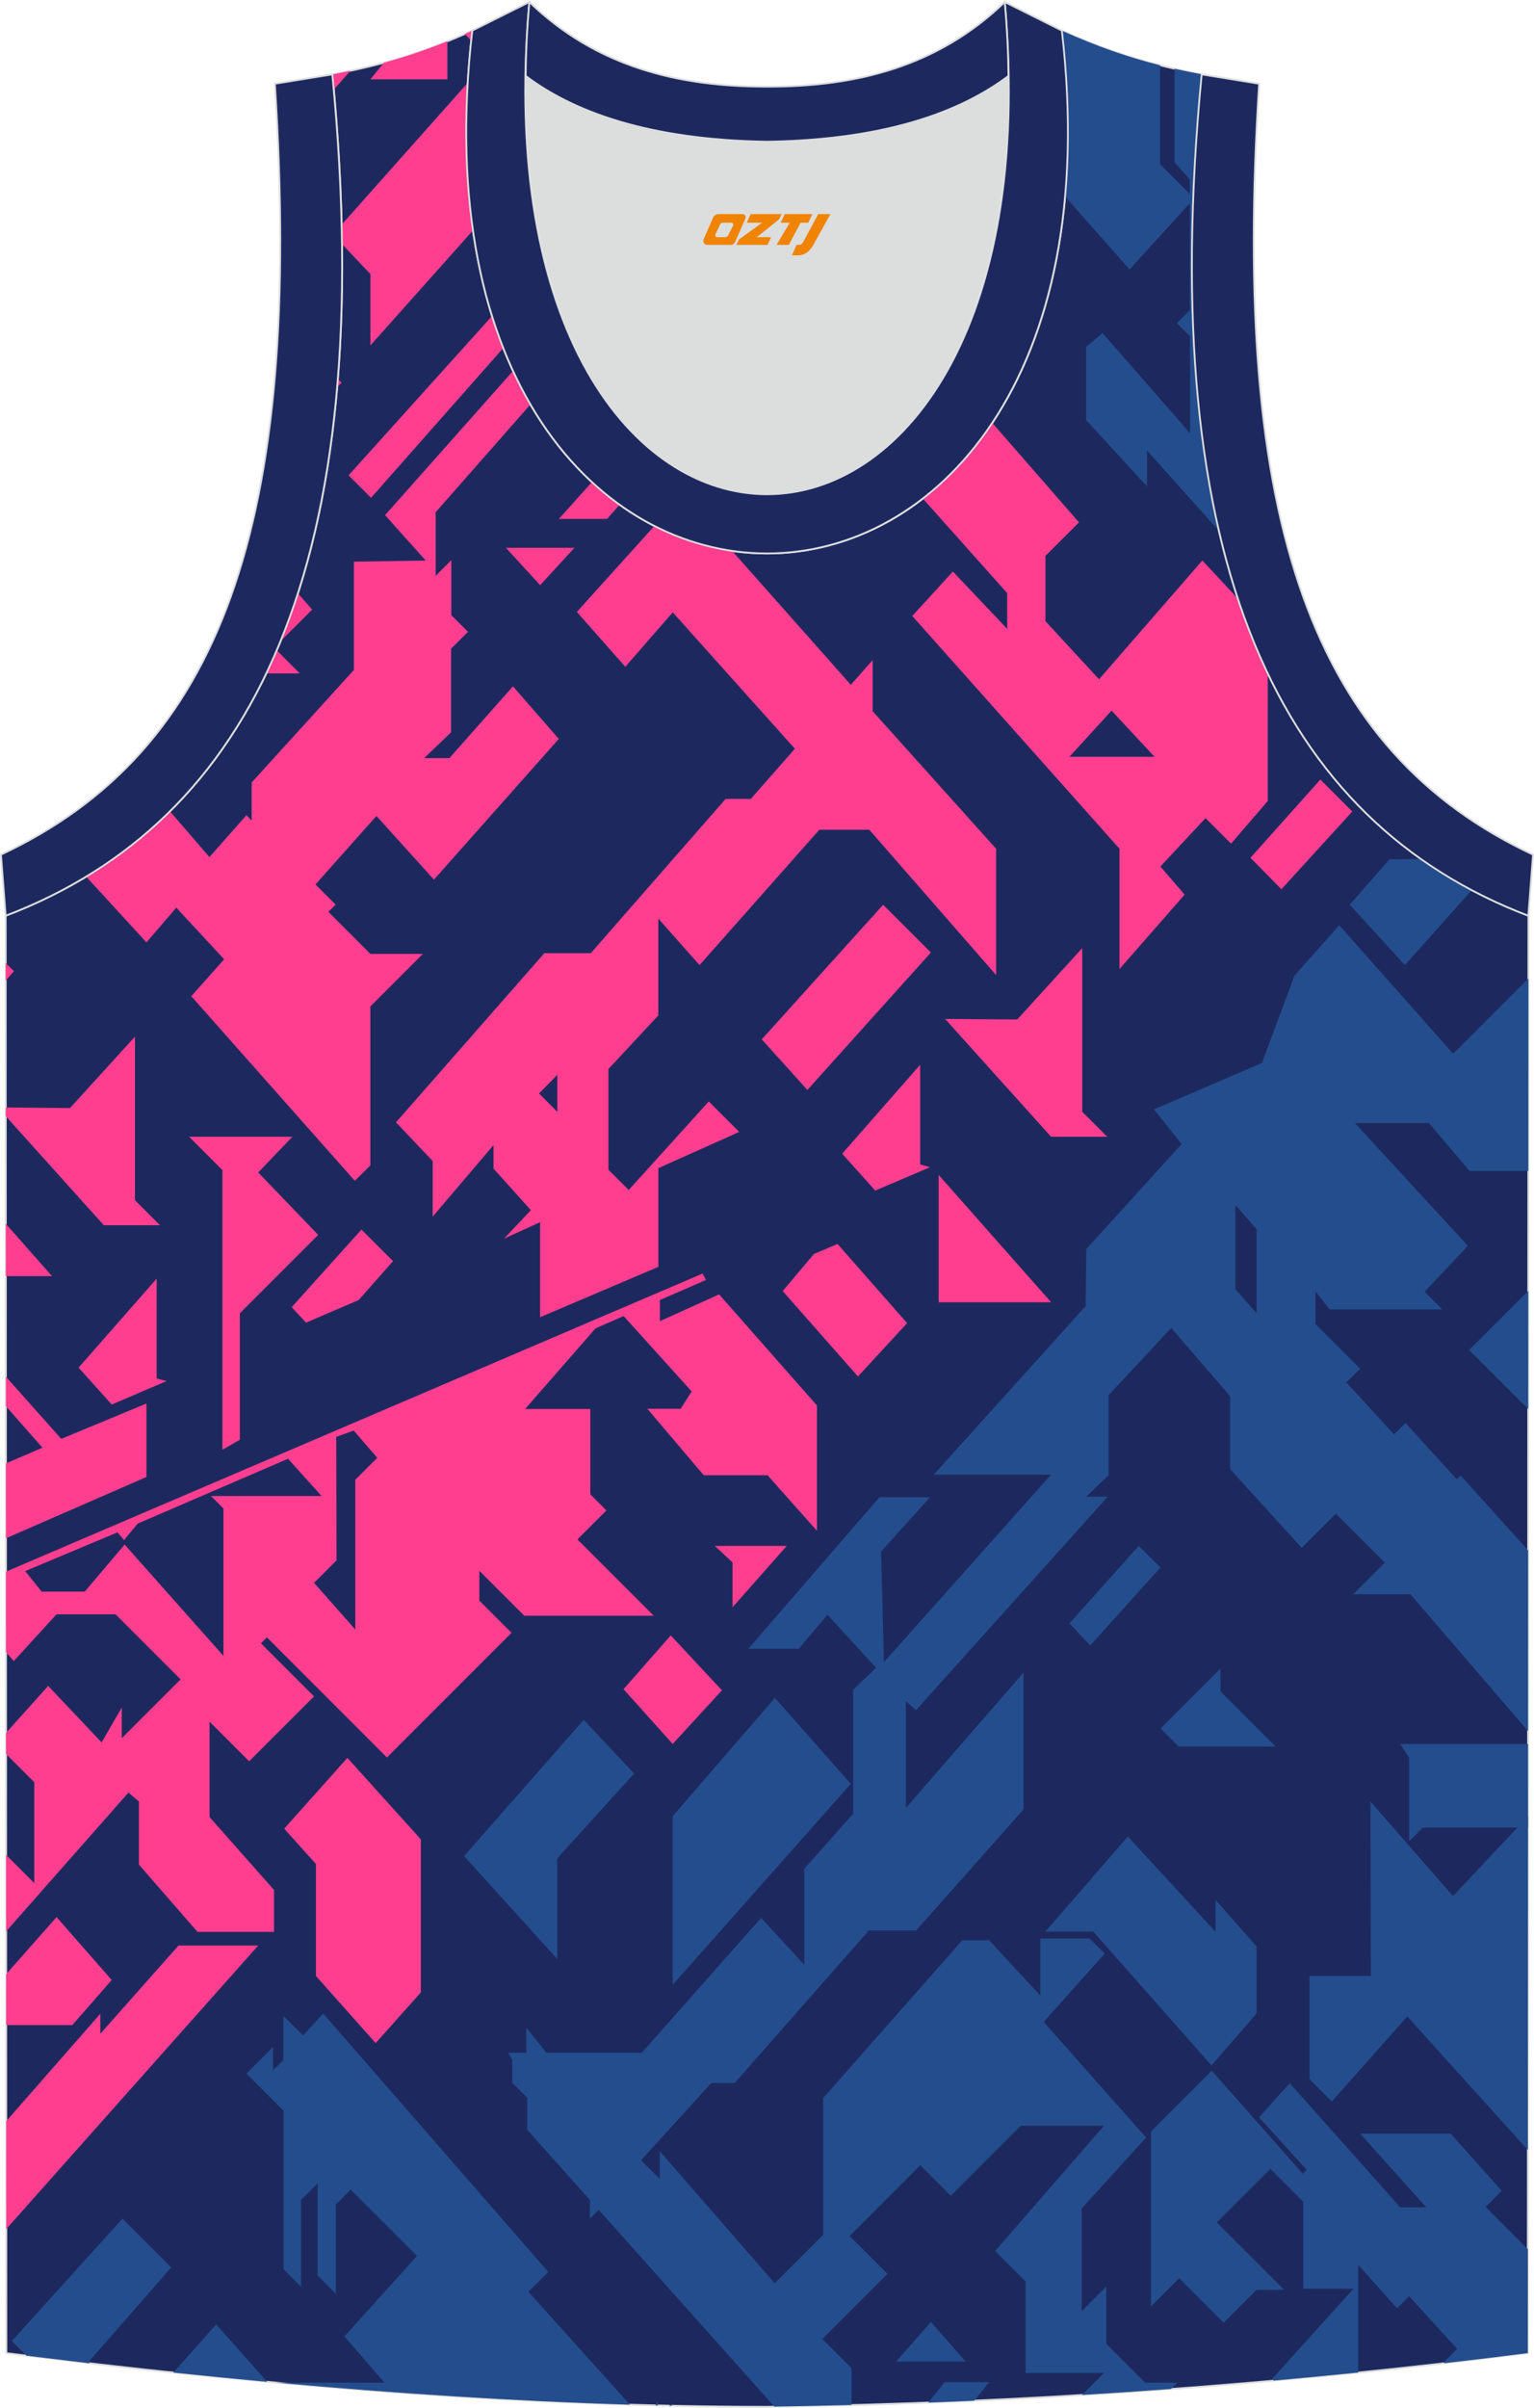 <?xml version="1.0" encoding="utf-8"?>
<!-- Generator: Adobe Illustrator 24.0.1, SVG Export Plug-In . SVG Version: 6.00 Build 0)  -->
<svg xmlns="http://www.w3.org/2000/svg" xmlns:xlink="http://www.w3.org/1999/xlink" version="1.1" id="图层_1" x="0px" y="0px" width="338.74px" height="531.5px" viewBox="0 0 339 531.89" enable-background="new 0 0 339 531.89" xml:space="preserve">
<g>
	
		<path fill-rule="evenodd" clip-rule="evenodd" fill="#1D295E" stroke="#DCDDDD" stroke-width="0.4" stroke-miterlimit="22.926" d="   M169.54,531.69c57.38-0.83,113.34-4.88,168.09-11.86l0.14-317.54c-54.54-20.78-82.66-77.25-72.19-185.87h0.02   c-10.65-2-19.74-4.62-30.93-9.66c17.79,154.01-148.08,154.01-130.29,0C93.2,11.8,84.1,14.42,73.45,16.42h0.02   C83.92,125.03,55.8,181.5,1.26,202.29L1.4,519.83C55.7,526.75,114.82,531.69,169.54,531.69L169.54,531.69L169.54,531.69z    M169.49,531.69h0.05H169.49z"/>
	<g>
		<path fill-rule="evenodd" clip-rule="evenodd" fill="#244D8D" d="M19.76,522.07v-0.5l18.07-20.67l-10.77-10.77L2.61,517.16    l3.23,3.23C10.45,520.96,15.09,521.52,19.76,522.07z"/>
		<path fill-rule="evenodd" clip-rule="evenodd" fill="#244D8D" d="M148.58,531.46l-0.43-0.43l-0.24,0.41L148.58,531.46    L148.58,531.46z M145.37,531.38v-0.94l-0.53,0.92L145.37,531.38L145.37,531.38z M139.21,531.21l-22.44-24.93l4.39-4.39    l-49.74-57.08l-4.45,4.86l-4.33-4.33v9.73l-2.31,2.31v-5.17l-5.86,5.86l8.21,8.21v35.02l3.85,3.85v-19.18l3.67-3.67v20.4    l4.01,4.01V487l3.29-3.29l14.65,14.65l-16.03,17.77l8.83,10.22H61.03C87.07,528.71,113.43,530.43,139.21,531.21L139.21,531.21z     M59.05,526.17c-6.95-0.64-13.87-1.32-20.75-2.05l9.48-10.63L59.05,526.17z"/>
		<polygon fill-rule="evenodd" clip-rule="evenodd" fill="#244D8D" points="102.55,410.03 123.14,432.74 123.14,410.54     140.13,391.78 129,379.93   "/>
		<polygon fill-rule="evenodd" clip-rule="evenodd" fill="#FF3E8F" points="137.79,373.16 148.66,385.26 159.54,373.41     148.23,361.27   "/>
		<path fill-rule="evenodd" clip-rule="evenodd" fill="#244D8D" d="M165.37,364.24h11.13l6.37-7.53l10.75,11.73l-5.08,4.82v27.4    l-10.8,12.18v21.19l-9.54-10.35l-26.38,29.8h-21.07l-4.43-5.54v5.54h-4l0.89,1.54v5.08l3.29,3.29v7.08l13.88,15.54v4.09l1.93-1.93    l38.82,43.47c5.7-0.09,11.38-0.21,17.05-0.36v-8.13l-6.44-6.44l14.38-14.38l-8.37-8.37l15.63-15.63l6.73,6.73l15.45-15.45h18.4    l-24.04,27.65l6.73,6.73v20.21h17.31l-4.87,4.87c6.59-0.4,13.15-0.84,19.7-1.33l1.38-1.38h-7.09l-8.6-8.6v-12.63l-5.45,5.45v-22.7    l14.24-15.67l-22.62-25.55l13.47-15.1l-3.32-3.32h-10.9v12.6l-11.3-12.21h-5.95l-30.74,34.86v30.21l-10.7,10.7l-25.42-29.2v6.14    l-4.12-4.12l15.54-17.09h5.16l29.64-33.67h10.45l23.72-26.75V369.5l-25.99,29.89v-23.6l2.23,2.01l42.38-47.17h-4.78l4.97-4.72    V308.2l13.84-14.85l13.03,15.1v16.11l15.8,17.37l7.55-7.55l10.82,10.82l-6.98,6.98h12.64l25.99,30.23l0.02-39.93l-14.93-16.54    l-0.84,0.84l-11.34-12.45l-2.53,2.53l-10.53-11.47l3.04-3.04l-9.87-9.87v-7.24l3.16,4.01h24.86l-3.89-3.89l9.56-10.14    l-24.96-27.13h16.36l8.96,10.57h12.99l0.02-42.51l-16.63,16.63l-25.17-28.39l-9.92,11.18l-7.15,19.23l-23.86,10.27l6.1,7.65    l-21.06,23.21l-0.15,12.59l-33.58,37.25h25.93l-36.93,41.41l-0.63-24.44l10.82-11.98h-11.18L165.37,364.24L165.37,364.24z     M273.01,266.19l4.68,5.34v18.58l-4.68-5.34V266.19z"/>
		<polygon fill-rule="evenodd" clip-rule="evenodd" fill="#244D8D" points="148.66,401.21 148.66,438.46 188.02,394.06     171.25,375.08   "/>
		<polygon fill-rule="evenodd" clip-rule="evenodd" fill="#244D8D" points="236.34,358.61 240.93,363.5 256.43,346.28 251.65,341.5       "/>
		<polygon fill-rule="evenodd" clip-rule="evenodd" fill="#244D8D" points="269.72,368.58 256.48,381.82 260.48,385.82     281.9,385.82 269.73,373.65   "/>
		<polygon fill-rule="evenodd" clip-rule="evenodd" fill="#244D8D" points="309.44,385.26 337.68,385.26 337.68,403.71     314.48,403.71 311.41,406.77 311.41,388.31   "/>
		<polygon fill-rule="evenodd" clip-rule="evenodd" fill="#244D8D" points="302.85,397.97 321.1,418.86 337.68,401.24     337.64,474.95 311,445.45 294.32,464.23 289.4,459.31 289.4,436.51 302.94,436.51   "/>
		<polygon fill-rule="evenodd" clip-rule="evenodd" fill="#244D8D" points="231.02,426.7 241.59,426.7 267.72,456.26 277.69,444.82     277.69,429.98 268.63,419.71 268.63,426.75 249.24,405.71   "/>
		<polygon fill-rule="evenodd" clip-rule="evenodd" fill="#244D8D" points="198.04,521.7 213.4,521.7 205.72,512.94   "/>
		<path fill-rule="evenodd" clip-rule="evenodd" fill="#244D8D" d="M208.77,526.23h9.82l-3.29,4.11c-3.38,0.15-6.76,0.29-10.15,0.42    L208.77,526.23z"/>
		<polygon fill-rule="evenodd" clip-rule="evenodd" fill="#244D8D" points="324.67,298.23 337.73,285.18 337.72,311.28   "/>
		<path fill-rule="evenodd" clip-rule="evenodd" fill="#244D8D" d="M254.35,509.52v-38.66l13.43-13.43l20.12,22.76l0.87-0.87    l-10.53-11.57l6.77-7.55l24.43,27.41h5.75l-14.6-16.27h19.99l11.28,12.63l-3.55,3.55l9.33,9.33l-0.01,22.97    c-6.12,0.78-12.25,1.52-18.39,2.23l-0.19-0.19l2.97-2.97l-10.6-11.63l-2.67,2.67l-8.61-9.62v23.8    c-6.21,0.63-12.44,1.23-18.69,1.79l-0.29-0.42l17.97-19.89H288v-19.23l-7.25-7.25l-11.85,11.85l14.88,14.88h-6.09l-7.26,7.26    l-9.82-9.82L254.35,509.52z"/>
		<path fill-rule="evenodd" clip-rule="evenodd" fill="#244D8D" d="M298.29,199.85l12.18,13.34l14.77-16.56    c-3.92-2.07-7.67-4.37-11.24-6.89l-6.95,0.1L298.29,199.85z"/>
		<path fill-rule="evenodd" clip-rule="evenodd" fill="#244D8D" d="M240.04,76.61v16.21l13.44,14.6v-7.9l15.9,17.73    c-6.24-26.89-7.72-60.22-3.81-100.83h0.02c-2.06-0.39-4.05-0.8-6.02-1.24v20.68l3.37,3.78v3.22l-6.58-6.58V14.41    c-7.04-1.78-13.86-4.12-21.7-7.65c1.54,13.37,1.68,25.55,0.69,36.6l14.27,16.15l13.31-14.6v23.6l-2.86,2.86L263,74.3v21.4    l-19.35-22.12L240.04,76.61z"/>
		<polygon fill-rule="evenodd" clip-rule="evenodd" fill="#FF3E8F" points="1.39,492.41 57.06,429.79 39.44,429.79 22.17,449.28     22.17,444.85 1.38,468.58   "/>
		<polygon fill-rule="evenodd" clip-rule="evenodd" fill="#FF3E8F" points="1.36,436.11 12.5,423.5 24.69,437.4 15.98,447.36     1.37,447.36   "/>
		<polygon fill-rule="evenodd" clip-rule="evenodd" fill="#FF3E8F" points="62.8,403.97 76.77,388.33 93,406.33 93,440.16     83.01,451.34 69.82,436.51 69.82,411.77   "/>
		<path fill-rule="evenodd" clip-rule="evenodd" fill="#FF3E8F" d="M43.64,426.77h16.92v-9.26L46.31,401.4v-21.07l8.75,8.75    l14.34-14.33l-11.73-11.73l1.31-1.31l26.53,26.53l27.54-27.54l-7.12-7.12V347l9.93,9.93h28.61l-16.86-16.86l6.41-6.41l-3.57-3.57    v-18.83h-14.4l15.56-17.82l6.2-2.72l15.04,16.66l-2.44,3.83h-7.35l12.46,14.68h14.1l10.92,12.28v-27.69l-21.62-24.54l-13.09,5.92    v-4.68l10.19-4.43l-0.76-1.41L1.32,347.19l0.01,17.8l1.72,1.95l9.44-10.32h13.04l14.37,14.37l-12.99,12.99v-6.77l-4.45,7.71    l-11.81-12.49L1.34,382.8v4.67l6.23,6.23v22.29l-6.22-6.22l0.01,16.88l27.02-30.64l2.32,1.95v13.94L43.64,426.77L43.64,426.77z     M74.31,317.41l3.85-1.39l5.21,6.02l-4.85,4.85v33.09l-9.11-10.32l4.96-4.96L74.31,317.41L74.31,317.41z M5.56,347.07l20.39-8.56    l1.46,1.71l3.02-3.65l33.23-14.32l7.4,8.23H46.62l2.76,2.76v32.56l-21.84-24.6l-8.81,10.4H9.21L5.56,347.07z"/>
		<polygon fill-rule="evenodd" clip-rule="evenodd" fill="#FF3E8F" points="157.96,341.5 173.87,341.5 161.88,355.07 161.88,345.15       "/>
		<polygon fill-rule="evenodd" clip-rule="evenodd" fill="#FF3E8F" points="172.96,285.2 179.87,277.01 185.09,274.8 200.47,292.29     189.6,304.07   "/>
		<polygon fill-rule="evenodd" clip-rule="evenodd" fill="#FF3E8F" points="276.34,189.49 283.18,196.44 298.84,179.27     291.79,172.2   "/>
		<polygon fill-rule="evenodd" clip-rule="evenodd" fill="#FF3E8F" points="1.32,339.82 32.36,326.28 32.36,310.05 13.54,317.85     1.31,304.13 1.31,310.66 9.38,319.8 1.31,323.28   "/>
		<polygon fill-rule="evenodd" clip-rule="evenodd" fill="#FF3E8F" points="17.37,302.12 34.62,282.46 34.62,304.51 36.8,305.09     24.69,310.27   "/>
		<polygon fill-rule="evenodd" clip-rule="evenodd" fill="#FF3E8F" points="41.79,251.11 49.15,258.48 49.15,320.27 53,318.05     53,290.12 70.32,272.8 57.06,259 64.63,251.11   "/>
		<polygon fill-rule="evenodd" clip-rule="evenodd" fill="#FF3E8F" points="64.45,288.76 67.63,292.18 79.26,287.19 86.86,278.59     79.88,271.62   "/>
		<path fill-rule="evenodd" clip-rule="evenodd" fill="#FF3E8F" d="M87.51,247.93l8.11,8.56v12.28l13.44-15.81v5.19l8.26,9.19    l-5.94,6.28l7.98-3.63v20.99l26.13-11.12v-21.81l17.87-8l-6.73-6.73l-17.69,19.56l-4.48-4.48v-22.25l11.02-11.83v-21.4l9.11,10.28    l26.48-29.91h11.03l28.04,32.12V187.5l-27.29-30.39v-11.28l-4.83,5.44l-26.23-29.58c-5.87-0.86-11.65-2.7-17.17-5.52l-17.14,19    l10.7,12.13l10.49-12.03l26.99,30.13l-9.74,11.08h-5.56l-29.8,34.08h-10.27L87.51,247.93L87.51,247.93z M119.12,241.56l4.05-4.13    v8.18L119.12,241.56z"/>
		<polygon fill-rule="evenodd" clip-rule="evenodd" fill="#FF3E8F" points="168.34,229.6 178.42,240.78 205.72,210.42     195.16,199.87   "/>
		<path fill-rule="evenodd" clip-rule="evenodd" fill="#FF3E8F" d="M247.4,187.49v26.57l14.39-16.43l-5.35-6.21l9.97-10.7l5.64,5.64    l8.12-9.42V148.7c-2.45-5.13-4.64-10.6-6.57-16.43l-7.9-8.46l-22.82,26.24l-11.85-12.84V122.8l7.42-7.41L219.3,93.43    c-4.49,6.76-9.7,12.31-15.36,16.7l18.64,20.9v7.89l-12-12.67l-8.98,9.82L247.4,187.49L247.4,187.49z M236.34,167.17l9.31-10.19    l9.48,10.19H236.34z"/>
		<path fill-rule="evenodd" clip-rule="evenodd" fill="#FF3E8F" d="M136.93,111.48l-2.77,3.15H123.5l7.31-8.15    C132.78,108.31,134.83,109.97,136.93,111.48z"/>
		<polygon fill-rule="evenodd" clip-rule="evenodd" fill="#FF3E8F" points="111.8,121.01 126.94,121.01 119.37,129.27   "/>
		<polygon fill-rule="evenodd" clip-rule="evenodd" fill="#FF3E8F" points="1.3,281.9 11.49,281.9 1.29,270.35   "/>
		<polygon fill-rule="evenodd" clip-rule="evenodd" fill="#FF3E8F" points="1.28,246.58 22.94,270.66 35.36,270.66 29.83,265.14     29.83,228.99 15.47,244.77 1.28,244.65   "/>
		<polygon fill-rule="evenodd" clip-rule="evenodd" fill="#FF3E8F" points="3.08,214.53 1.27,216.6 1.26,212.74   "/>
		<path fill-rule="evenodd" clip-rule="evenodd" fill="#FF3E8F" d="M19.04,193.65l13.32,14.53l6.6-7.68l10.57,11.41l-7.26,8.16    l36.14,40.78l3.44-3.4v-35.12l11.61-11.61h-11.6l-9.29-9.29l1.6-1.6l-4.45-4.45l13.47-15.13l12.71,14.07l27.59-31.09l-10.13-11.62    l-14.05,15.86h-5.58l5.96-5.69V143.3l3.73-3.73l-3.68-3.68v-12.16l-3.46,3.46v-14.04l20.95-23.82c-1.37-2.34-2.65-4.82-3.85-7.41    L85.1,113.79l8.98,10.04l-15.88,0.24V148l-22.59,24.86v8.39l-1.16-1.16l-8.17,9.24l-8.72-10.11    C31.94,184.79,25.76,189.58,19.04,193.65z"/>
		<path fill-rule="evenodd" clip-rule="evenodd" fill="#FF3E8F" d="M58.85,148.75h7.4l-5.1-5.1    C60.41,145.39,59.65,147.09,58.85,148.75L58.85,148.75z M62,141.64l6.98-6.98l-3.14-3.59C64.66,134.73,63.38,138.25,62,141.64z"/>
		<path fill-rule="evenodd" clip-rule="evenodd" fill="#FF3E8F" d="M74.67,83.72l0.81,0.81l-0.96,0.96    C74.57,84.9,74.62,84.31,74.67,83.72z"/>
		<path fill-rule="evenodd" clip-rule="evenodd" fill="#FF3E8F" d="M77.03,105l4.97,4.97l29.21-33.09c-0.89-2.27-1.7-4.65-2.46-7.09    L77.03,105L77.03,105z M84.84,13.84l-2.98,3.68h17.01V9.11C94,11.08,89.44,12.6,84.84,13.84L84.84,13.84z M102.7,7.5l1.46,1.46    c0.08-0.74,0.13-1.46,0.22-2.2C103.81,7.01,103.26,7.26,102.7,7.5L102.7,7.5z M103.4,18.25c-0.7,11.89-0.26,22.76,1.14,32.62    L81.86,76.3V60.55l-6.27-6.62c-0.02-1.43-0.04-2.87-0.08-4.32L103.4,18.25z"/>
		<path fill-rule="evenodd" clip-rule="evenodd" fill="#FF3E8F" d="M73.78,19.79l3.66-4.16c-1.31,0.28-2.63,0.54-3.98,0.79h0.02    C73.58,17.55,73.68,18.67,73.78,19.79z"/>
		<polygon fill-rule="evenodd" clip-rule="evenodd" fill="#FF3E8F" points="208.86,225.09 232.27,251.11 244.68,251.11     239.16,245.59 239.16,209.44 224.8,225.21   "/>
		<polygon fill-rule="evenodd" clip-rule="evenodd" fill="#FF3E8F" points="207.44,287.67 232.28,287.67 207.44,259.55   "/>
		<polygon fill-rule="evenodd" clip-rule="evenodd" fill="#FF3E8F" points="186.11,254.86 203.35,235.2 203.35,257.25     205.53,257.84 193.42,263.01   "/>
	</g>
	<path fill-rule="evenodd" clip-rule="evenodd" fill="#DCDDDD" d="M169.51,31.32c26.45-0.42,42.93-6.7,53.29-14.49   c0.02-0.06,0.03-0.12,0.05-0.17c1.14,124.09-107.83,124.09-106.68,0c0.02,0.06,0.03,0.12,0.05,0.18   C126.59,24.62,143.05,30.9,169.51,31.32z"/>
	
		<path fill-rule="evenodd" clip-rule="evenodd" fill="#1D295E" stroke="#DCDDDD" stroke-width="0.4" stroke-miterlimit="22.926" d="   M1.25,202.29c54.54-20.78,82.66-77.25,72.19-185.87l-12.7,2.07c6.29,97.68-12.02,147.54-60.53,170.3L1.25,202.29z"/>
	
		<path fill-rule="evenodd" clip-rule="evenodd" fill="#1D295E" stroke="#DCDDDD" stroke-width="0.4" stroke-miterlimit="22.926" d="   M116.98,0.43c-12.97,145,118.03,145,105.06,0l12.62,6.31c17.79,154.02-148.08,154.01-130.29,0L116.98,0.43z"/>
	
		<path fill-rule="evenodd" clip-rule="evenodd" fill="#1D295E" stroke="#DCDDDD" stroke-width="0.4" stroke-miterlimit="22.926" d="   M116.98,0.43c14.82,14.3,32.93,18.74,52.53,18.7c19.6,0.05,37.71-4.4,52.53-18.7c0.5,5.62,0.77,11.01,0.82,16.19   c-0.02,0.06-0.03,0.13-0.05,0.19c-10.37,7.79-26.83,14.07-53.29,14.49c-26.45-0.42-42.93-6.7-53.29-14.49   c-0.02-0.06-0.03-0.13-0.05-0.19C116.21,11.46,116.48,6.07,116.98,0.43z"/>
	
		<path fill-rule="evenodd" clip-rule="evenodd" fill="#1D295E" stroke="#DCDDDD" stroke-width="0.4" stroke-miterlimit="22.926" d="   M337.75,202.29c-54.54-20.78-82.66-77.25-72.19-185.87l12.7,2.07c-6.3,97.69,12.01,147.55,60.53,170.31L337.75,202.29z"/>
	
</g>
<g>
	<path fill="#F08300" d="M180.82,47.29l-3.4,6.3c-0.2,0.3-0.5,0.5-0.8,0.5h-0.6l-1,2.3h1.2c2,0.1,3.2-1.5,3.9-3L183.52,47.29h-2.5L180.82,47.29z"/>
	<polygon fill="#F08300" points="173.62,47.29 ,179.52,47.29 ,178.62,49.19 ,176.92,49.19 ,174.32,54.09 ,171.62,54.09 ,174.52,49.19 ,172.52,49.19 ,173.42,47.29"/>
	<polygon fill="#F08300" points="167.62,52.39 ,167.12,52.39 ,167.62,52.09 ,172.22,48.39 ,172.72,47.29 ,165.92,47.29 ,165.62,47.89 ,165.02,49.19 ,167.82,49.19 ,168.42,49.19 ,163.32,52.89    ,162.72,54.09 ,169.32,54.09 ,169.62,54.09 ,170.42,52.39"/>
	<path fill="#F08300" d="M164.12,47.29H158.82C158.32,47.29,157.82,47.59,157.62,47.99L155.52,52.79C155.22,53.39,155.62,54.09,156.32,54.09h5.2c0.4,0,0.7-0.2,0.9-0.6L164.72,48.29C164.92,47.79,164.62,47.29,164.12,47.29z M162.02,49.79L160.92,51.99C160.72,52.29,160.42,52.39,160.32,52.39l-1.8,0C158.32,52.39,157.92,52.29,158.12,51.69l1-2.1c0.1-0.3,0.4-0.4,0.7-0.4h1.9   C161.92,49.19,162.12,49.49,162.02,49.79z"/>
</g>
</svg>